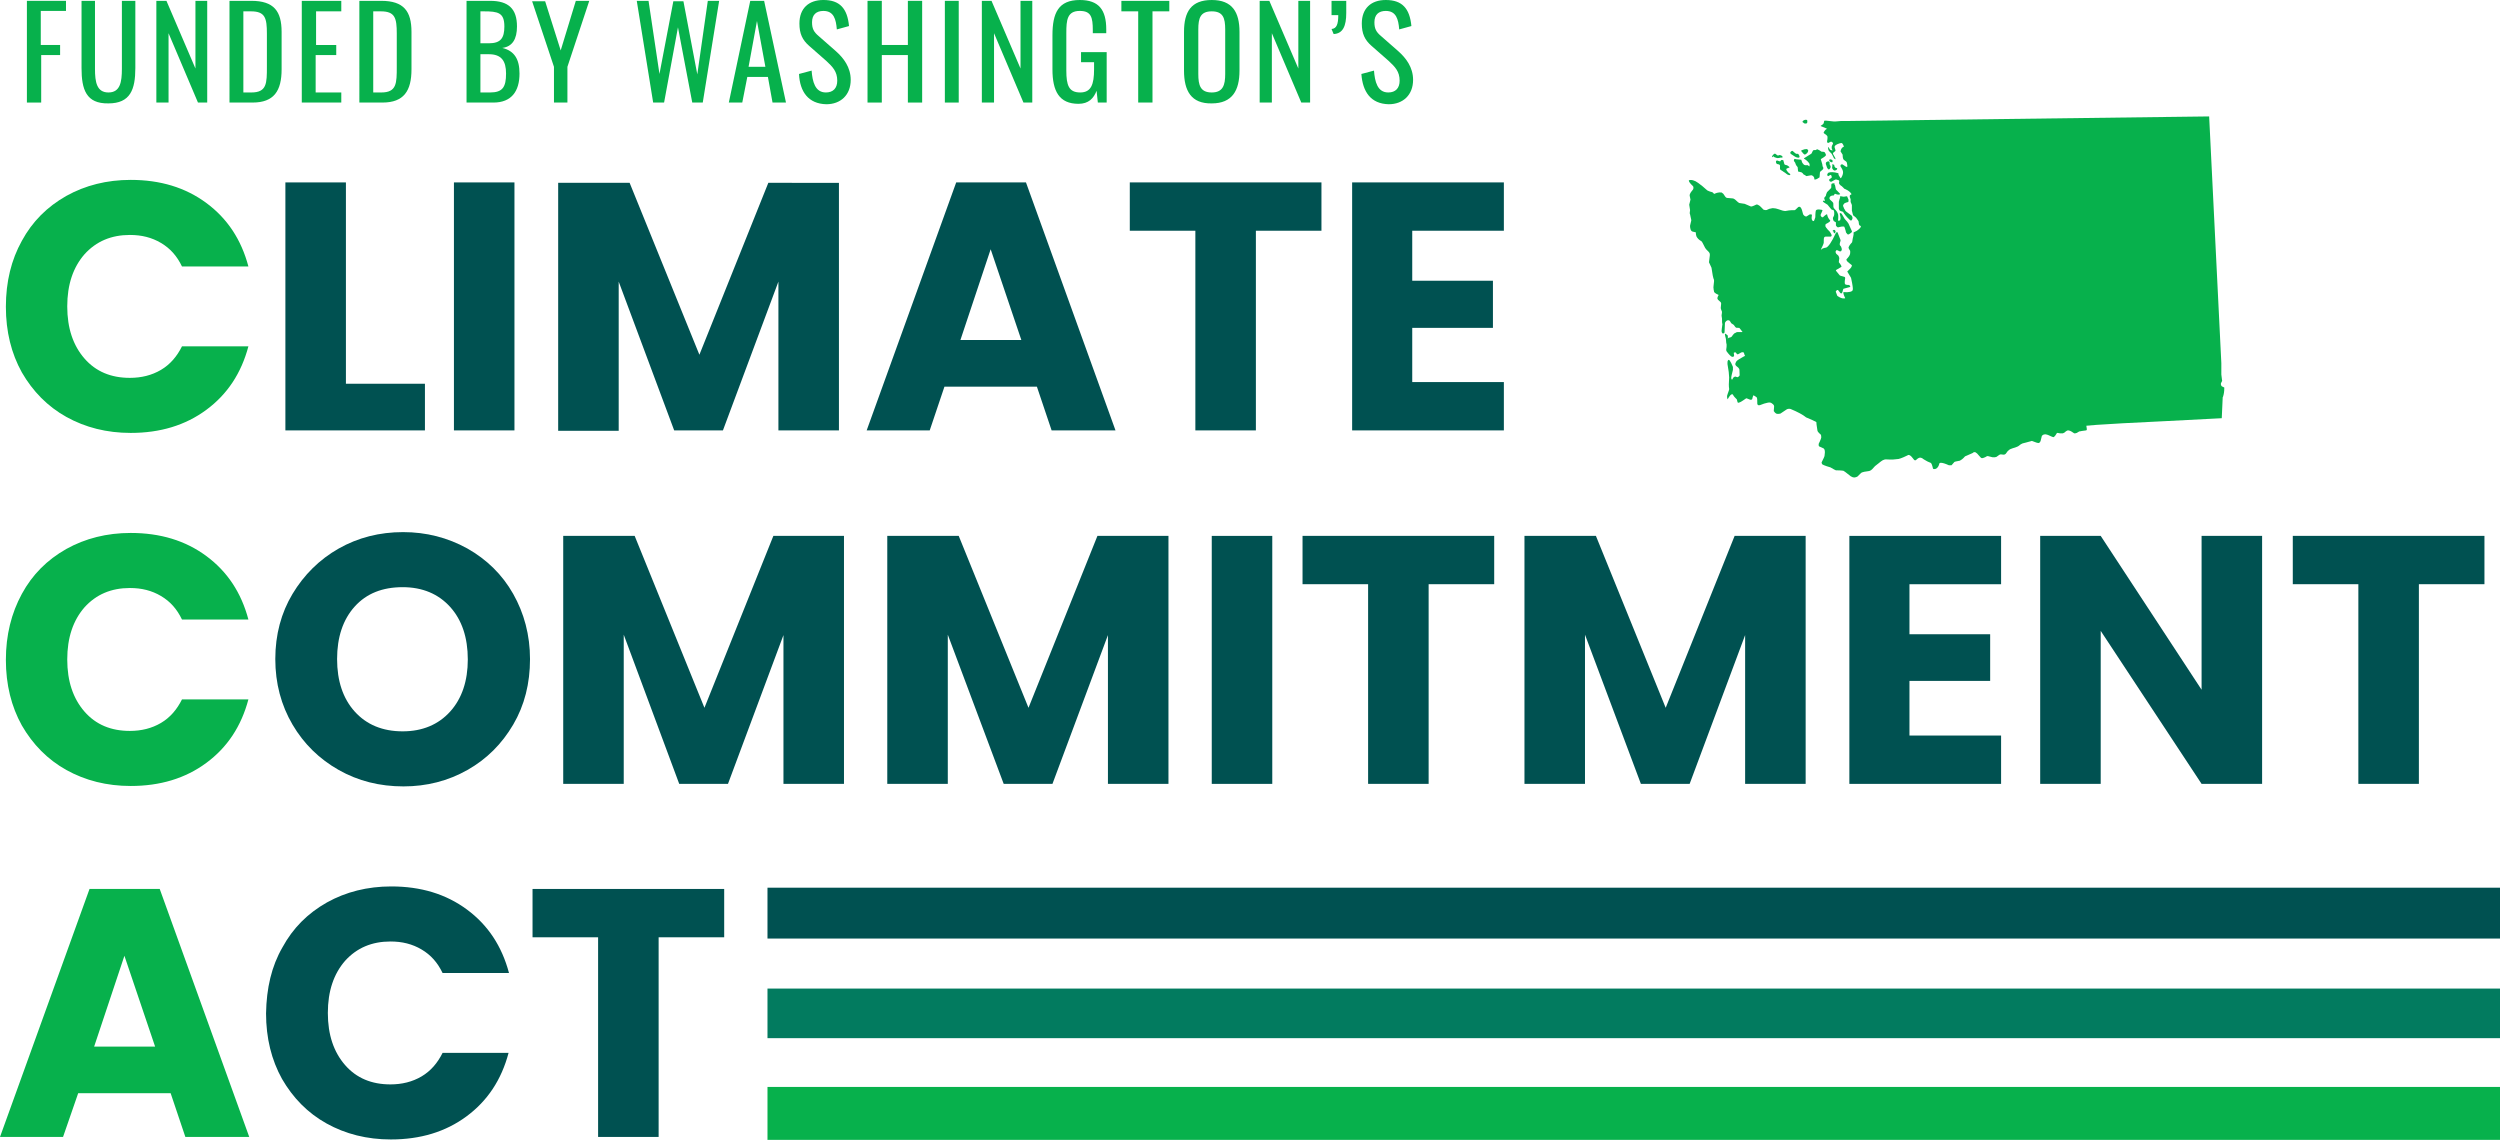 <?xml version="1.0" encoding="utf-8"?>
<!-- Generator: Adobe Illustrator 27.9.0, SVG Export Plug-In . SVG Version: 6.00 Build 0)  -->
<svg version="1.1" id="Layer_1" xmlns="http://www.w3.org/2000/svg" xmlns:xlink="http://www.w3.org/1999/xlink" x="0px" y="0px" viewBox="0 0 594.8 271.2" style="enable-background:new 0 0 594.8 271.2;" xml:space="preserve">
  <style type="text/css">
	.st0{fill:#07B14C;}
	.st1{fill:#005151;}
	.st2{fill:#027B5F;}
</style>
  <g>
    <g>
      <path class="st0" d="M6.4,0.2h9.3v2.4h-6v8.1h4.6v2.4H9.8v11.3H6.4V0.2z" />
      <path class="st0" d="M19.4,16.2v-16h3.2v16.2c0,3.1,0.4,5.6,3.2,5.6c2.8,0,3.2-2.5,3.2-5.6V0.2h3.2v16c0,5.1-1.2,8.4-6.4,8.4
			C20.5,24.7,19.4,21.3,19.4,16.2z" />
      <path class="st0" d="M37.3,0.2h2.3l6.9,16.1V0.2h2.8v24.2h-2.2l-7-16.5v16.5h-2.9V0.2z" />
      <path class="st0" d="M54.5,0.2h5.3c5.4,0,7.2,2.5,7.2,7.4v8.9c0,5.1-1.8,7.9-6.9,7.9h-5.5V0.2z M59.8,22c3.7,0,3.7-2.2,3.7-6.1V8
			c0-3.7-0.4-5.3-3.8-5.3h-1.8V22H59.8z" />
      <path class="st0" d="M71.8,0.2h9.4v2.5h-6v8H80v2.4h-4.9V22h6.1v2.4h-9.4V0.2z" />
      <path class="st0" d="M85.4,0.2h5.3c5.4,0,7.2,2.5,7.2,7.4v8.9c0,5.1-1.8,7.9-6.9,7.9h-5.5V0.2z M90.7,22c3.7,0,3.7-2.2,3.7-6.1V8
			c0-3.7-0.4-5.3-3.8-5.3h-1.8V22H90.7z" />
      <path class="st0" d="M111,0.2h5.6c4.4,0,6.4,1.9,6.4,6.1c0,3-1.1,4.8-3.5,5.1c2.9,0.7,4.1,2.7,4.1,6.1c0,4.2-1.9,6.9-6.2,6.9H111
			V0.2z M116.3,10.3c2.8,0,3.7-1.2,3.7-4c0-3.3-1.5-3.6-4.9-3.6h-0.8v7.6H116.3z M116.6,22c3,0,3.8-1.3,3.8-4.5c0-3-1.1-4.6-4.1-4.6
			h-2V22H116.6z" />
      <path class="st0" d="M131.8,15.9l-5.2-15.6h3.1l3.7,11.7L137,0.2h3.2L135,15.9v8.5h-3.2V15.9z" />
      <path class="st0" d="M151.5,0.2h2.8l2.6,17.4l3.3-17.3h2.4l3.3,17.4l2.5-17.5h2.7l-3.9,24.2h-2.5l-3.4-17.9L158,24.4h-2.6
			L151.5,0.2z" />
      <path class="st0" d="M178.5,0.2h3.3l5.2,24.2h-3.2l-1.1-6.1h-4.9l-1.2,6.1h-3.2L178.5,0.2z M182.1,15.9l-2-10.9l-2,10.9H182.1z" />
      <path class="st0" d="M190.1,17.6l3-0.8c0.2,2.6,0.8,5.2,3.4,5.2c1.7,0,2.7-1,2.7-2.8c0-2.2-1.1-3.3-2.6-4.7l-4.1-3.6
			c-1.6-1.4-2.3-2.9-2.3-5.3c0-3.6,2.2-5.6,5.7-5.6c3.9,0,5.7,2,6.1,6.2L199.1,7c-0.2-2.4-0.7-4.4-3.2-4.4c-1.7,0-2.7,0.9-2.7,2.7
			c0,1.5,0.4,2.3,1.6,3.3l4.1,3.6c1.8,1.6,3.5,3.8,3.5,6.8c0,3.6-2.4,5.8-5.8,5.8C192.3,24.7,190.3,21.8,190.1,17.6z" />
      <path class="st0" d="M206.4,0.2h3.4v10.5h6.2V0.2h3.4v24.2H216V13.1h-6.2v11.3h-3.4V0.2z" />
      <path class="st0" d="M224.8,0.2h3.3v24.2h-3.3V0.2z" />
      <path class="st0" d="M233.6,0.2h2.3l6.9,16.1V0.2h2.8v24.2h-2.1l-7-16.5v16.5h-2.9V0.2z" />
      <path class="st0" d="M250.4,16.5V8.4c0-5.3,1.4-8.4,6.5-8.4c4.5,0,6.3,2.3,6.3,7v0.9H260V7.2c0-3.1-0.4-4.6-3.1-4.6
			c-3,0-3.2,2.2-3.2,5.2v9c0,3.5,0.6,5.2,3.3,5.2c2.6,0,3.3-1.9,3.3-5.5v-1.7h-3.1v-2.4h6.1v12h-2.1l-0.3-2.8
			c-0.7,1.8-1.9,3.1-4.3,3.1C252,24.7,250.4,21.7,250.4,16.5z" />
      <path class="st0" d="M270.9,2.7h-4.1V0.2h11.4v2.5h-4v21.7h-3.4V2.7z" />
      <path class="st0" d="M281.7,16.8V7.6c0-4.8,1.7-7.6,6.6-7.6c4.9,0,6.6,2.9,6.6,7.6v9.2c0,4.7-1.7,7.8-6.6,7.8
			C283.4,24.7,281.7,21.6,281.7,16.8z M291.5,17.6V7c0-2.7-0.5-4.3-3.2-4.3c-2.7,0-3.2,1.6-3.2,4.3v10.6c0,2.7,0.5,4.4,3.2,4.4
			C291,22,291.5,20.2,291.5,17.6z" />
      <path class="st0" d="M299.7,0.2h2.3l6.9,16.1V0.2h2.8v24.2h-2.1l-7-16.5v16.5h-2.9V0.2z" />
      <path class="st0" d="M316.8,6.9c1.2-0.1,1.6-1.1,1.6-3.3h-1.6V0.2h3.5v2.9c0,3.1-0.8,4.9-3,5L316.8,6.9z" />
      <path class="st0" d="M323.9,17.6l3-0.8c0.2,2.6,0.8,5.2,3.4,5.2c1.7,0,2.7-1,2.7-2.8c0-2.2-1.1-3.3-2.6-4.7l-4.1-3.6
			C324.7,9.5,324,8,324,5.6c0-3.6,2.2-5.6,5.7-5.6c3.9,0,5.7,2,6.1,6.2L332.9,7c-0.2-2.4-0.7-4.4-3.2-4.4c-1.7,0-2.7,0.9-2.7,2.7
			c0,1.5,0.4,2.3,1.6,3.3l4.1,3.6c1.8,1.6,3.5,3.8,3.5,6.8c0,3.6-2.4,5.8-5.8,5.8C326.1,24.7,324.2,21.8,323.9,17.6z" />
    </g>
    <g>
      <path class="st0" d="M5.2,57.3c2.5-4.6,6-8.1,10.6-10.7c4.5-2.5,9.6-3.8,15.3-3.8c7,0,13,1.8,18,5.5c5,3.7,8.3,8.7,10,15.1H43.3
			c-1.2-2.5-2.8-4.3-5-5.6c-2.2-1.3-4.6-1.9-7.4-1.9c-4.4,0-8,1.5-10.8,4.6c-2.7,3.1-4.1,7.2-4.1,12.4c0,5.2,1.4,9.3,4.1,12.4
			c2.7,3.1,6.3,4.6,10.8,4.6c2.7,0,5.2-0.6,7.4-1.9c2.2-1.3,3.8-3.2,5-5.6h15.8c-1.7,6.4-5,11.4-10,15.1c-5,3.7-11,5.5-18,5.5
			c-5.7,0-10.8-1.3-15.3-3.8c-4.5-2.5-8-6.1-10.6-10.6c-2.5-4.5-3.8-9.7-3.8-15.6C1.4,67,2.7,61.8,5.2,57.3z" />
      <path class="st1" d="M82.3,91.3h18.8v11.1H67.9v-59h14.4V91.3z" />
      <path class="st1" d="M122.4,43.4v59H108v-59H122.4z" />
      <path class="st1" d="M199.6,43.4v59h-14.4V67l-13.2,35.4h-11.6L147.2,67v35.5h-14.4v-59h17l16.6,40.9l16.4-40.9H199.6z" />
      <path class="st1" d="M246.7,92h-22l-3.5,10.4h-15l21.3-59h16.6l21.3,59h-15.2L246.7,92z M243,80.9l-7.3-21.6l-7.2,21.6H243z" />
      <path class="st1" d="M314.4,43.4v11.5h-15.6v47.5h-14.4V54.9h-15.6V43.4H314.4z" />
      <path class="st1" d="M336,54.9v11.9h19.2V78H336v12.9h21.8v11.5h-36.1v-59h36.1v11.5H336z" />
      <path class="st0" d="M5.2,141.3c2.5-4.6,6-8.1,10.6-10.7c4.5-2.5,9.6-3.8,15.3-3.8c7,0,13,1.8,18,5.5c5,3.7,8.3,8.7,10,15.1H43.3
			c-1.2-2.5-2.8-4.3-5-5.6c-2.2-1.3-4.6-1.9-7.4-1.9c-4.4,0-8,1.5-10.8,4.6c-2.7,3.1-4.1,7.2-4.1,12.4c0,5.2,1.4,9.3,4.1,12.4
			c2.7,3.1,6.3,4.6,10.8,4.6c2.7,0,5.2-0.6,7.4-1.9c2.2-1.3,3.8-3.2,5-5.6h15.8c-1.7,6.4-5,11.4-10,15.1c-5,3.7-11,5.5-18,5.5
			c-5.7,0-10.8-1.3-15.3-3.8c-4.5-2.5-8-6.1-10.6-10.6c-2.5-4.5-3.8-9.7-3.8-15.6C1.4,151.1,2.7,145.9,5.2,141.3z" />
      <path class="st1" d="M80.6,183.2c-4.6-2.6-8.3-6.2-11-10.8c-2.7-4.6-4.1-9.8-4.1-15.6c0-5.8,1.4-11,4.1-15.5s6.4-8.2,11-10.8
			c4.6-2.6,9.7-3.9,15.3-3.9c5.5,0,10.6,1.3,15.3,3.9c4.6,2.6,8.3,6.2,10.9,10.8s4,9.8,4,15.5c0,5.8-1.3,11-4,15.6
			c-2.7,4.6-6.3,8.2-10.9,10.8c-4.6,2.6-9.7,3.9-15.2,3.9C90.3,187.1,85.2,185.8,80.6,183.2z M107.1,169.3c2.8-3.1,4.2-7.3,4.2-12.4
			c0-5.2-1.4-9.4-4.2-12.5c-2.8-3.1-6.6-4.7-11.3-4.7c-4.8,0-8.6,1.5-11.4,4.6c-2.8,3.1-4.2,7.3-4.2,12.5c0,5.2,1.4,9.4,4.2,12.5
			c2.8,3.1,6.6,4.7,11.4,4.7C100.5,174,104.3,172.4,107.1,169.3z" />
      <path class="st1" d="M200.8,127.5v59h-14.4v-35.4l-13.2,35.4h-11.6L148.4,151v35.5H134v-59h17l16.6,40.9l16.4-40.9H200.8z" />
      <path class="st1" d="M278,127.5v59h-14.4v-35.4l-13.2,35.4h-11.6L225.5,151v35.5h-14.4v-59h17l16.6,40.9l16.4-40.9H278z" />
      <path class="st1" d="M302.7,127.5v59h-14.4v-59H302.7z" />
      <path class="st1" d="M355.5,127.5V139h-15.6v47.5h-14.4V139h-15.6v-11.5H355.5z" />
      <path class="st1" d="M429.6,127.5v59h-14.4v-35.4L402,186.5h-11.6L377.1,151v35.5h-14.4v-59h17l16.6,40.9l16.4-40.9H429.6z" />
      <path class="st1" d="M454.3,139v11.9h19.2V162h-19.2V175h21.8v11.5h-36.1v-59h36.1V139H454.3z" />
      <path class="st1" d="M538.2,186.5h-14.4l-24-36.4v36.4h-14.4v-59h14.4l24,36.6v-36.6h14.4V186.5z" />
      <path class="st1" d="M591.1,127.5V139h-15.6v47.5h-14.4V139h-15.6v-11.5H591.1z" />
      <path class="st0" d="M40.6,260.1h-22L15,270.5H0l21.3-59H38l21.3,59H44.1L40.6,260.1z M36.9,249l-7.3-21.6L22.4,249H36.9z" />
      <path class="st1" d="M67.2,225.4c2.5-4.6,6-8.1,10.6-10.7c4.5-2.5,9.6-3.8,15.3-3.8c7,0,13,1.8,18,5.5c5,3.7,8.3,8.7,10,15.1
			h-15.8c-1.2-2.5-2.8-4.3-5-5.6c-2.2-1.3-4.6-1.9-7.4-1.9c-4.4,0-8,1.5-10.8,4.6c-2.7,3.1-4.1,7.2-4.1,12.4c0,5.2,1.4,9.3,4.1,12.4
			c2.7,3.1,6.3,4.6,10.8,4.6c2.7,0,5.2-0.6,7.4-1.9c2.2-1.3,3.8-3.2,5-5.6H121c-1.7,6.4-5,11.4-10,15.1c-5,3.7-11,5.5-18,5.5
			c-5.7,0-10.8-1.3-15.3-3.8c-4.5-2.5-8-6.1-10.6-10.6c-2.5-4.5-3.8-9.7-3.8-15.6C63.4,235.1,64.6,229.9,67.2,225.4z" />
      <path class="st1" d="M172.3,211.5v11.5h-15.6v47.5h-14.4v-47.5h-15.6v-11.5H172.3z" />
    </g>
    <rect x="182.6" y="211.2" class="st1" width="412.2" height="12.1" />
    <rect x="182.6" y="235.2" class="st2" width="412.2" height="11.8" />
    <rect x="182.6" y="258.6" class="st0" width="412.2" height="12.6" />
    <g>
      <g>
        <path class="st0" d="M429,29.1c0,0.1,0.1,0.1,0.2,0.2c0.1,0,0.1,0.1,0.2,0.1c0.2,0,0.4,0,0.5-0.1c0.1-0.1,0.1-0.3,0.1-0.5
				c0-0.2-0.1-0.3-0.3-0.3c-0.2,0-0.3,0-0.5,0.1c-0.1,0-0.2,0.1-0.2,0.2l-0.2,0.2c0,0-0.1,0-0.1,0L429,29.1z M429,29.1" />
        <path class="st0" d="M421.9,37.2c0.2,0.2,0.5,0.3,0.9,0.4c0.1,0,0.2,0,0.3,0c0.1,0,0.2,0,0.5-0.1c0.2,0,0.3,0,0.4,0
				c0.1,0,0.1-0.1,0.1-0.2c0-0.1-0.1-0.2-0.3-0.3c-0.1,0-0.2-0.1-0.3-0.1c0,0-0.1,0-0.1,0c-0.1,0-0.2,0-0.3,0.1c0,0-0.1,0-0.1,0
				c0,0-0.1,0-0.2-0.1l-0.4-0.3c-0.1,0-0.1-0.1-0.2,0c-0.1,0-0.1,0-0.2,0.1c-0.2,0.2-0.3,0.3-0.4,0.5c0,0,0,0.1,0,0.1
				c0,0,0.1,0.1,0.2,0.1C421.8,37.1,421.8,37.1,421.9,37.2L421.9,37.2z M421.9,37.2" />
        <path class="st0" d="M429.4,36.8c0.4-0.2,0.6-0.4,0.7-0.6c0.1-0.2,0.1-0.3,0.1-0.4c0-0.1,0-0.1-0.1-0.2c-0.2-0.1-0.3-0.2-0.5-0.1
				c-0.1,0-0.1,0-0.2,0l-0.3,0.1c0,0-0.1,0-0.3,0.1c0,0-0.1,0-0.2,0.1c-0.1,0-0.1,0.1,0,0.2c0,0,0,0.1,0.1,0.1l0.3,0.4L429.4,36.8z
				 M429.4,36.8" />
        <path class="st0" d="M427.7,37.5c0.5,0.1,0.6-0.2,0.2-0.8c-0.1-0.1-0.1-0.1-0.2-0.1c0,0-0.1,0-0.1,0c-0.1,0-0.2,0-0.2,0
				c0,0-0.1,0-0.2-0.1c-0.1-0.1-0.3-0.2-0.6-0.5c-0.1-0.1-0.1-0.1-0.2-0.1c-0.1,0-0.3,0.1-0.4,0.3c-0.1,0.1-0.1,0.2,0,0.3
				c0,0.1,0.1,0.2,0.2,0.2l0.6,0.4l0.5,0.3L427.7,37.5z M427.7,37.5" />
        <path class="st0" d="M431.7,35.7L431.7,35.7c-0.1,0-0.3,0-0.4,0.2c-0.2,0.4-0.3,0.7-0.4,0.7l-1.6,1c0,0-0.1,0.1-0.1,0.1
				c0,0.1,0,0.1,0.1,0.1c0.5,0.3,0.9,0.7,1.1,1c0.1,0.1,0.2,0.3,0.1,0.8c-0.1-0.1-0.3-0.2-0.4-0.3c-0.1,0-0.3,0-0.6,0
				c-0.1,0-0.2-0.1-0.3-0.1c-0.2-0.3-0.4-0.4-0.4-0.5c-0.2-0.4-0.2-0.6-0.2-0.6c0,0,0-0.1-0.1-0.1l-1.1-0.1l-0.4-0.1
				c-0.1,0-0.2,0.2-0.2,0.4c0,0,0,0.1,0,0.1l0.3,0.4c0.1,0.3,0.2,0.6,0.3,0.7c0.2,0.2,0.3,0.4,0.3,0.4l0.1,1c0,0,0.3,0.1,0.8,0.2
				c0.2,0.1,0.4,0.3,0.5,0.5c0,0,0.2,0.1,0.4,0.2c0.1,0.1,0.2,0.2,0.3,0.2c0.1,0,0.5-0.1,1.1-0.2c0.1,0,0.1,0,0.3,0.1
				c0.1,0,0.3,0.2,0.4,0.4l0.1,0.5c0,0,0.1,0.1,0.2,0c0.2,0,0.6-0.2,1-0.5l0.1-1.2c0-0.1,0.2-0.3,0.6-0.6c0.2-0.2,0.2-0.3,0.2-0.4
				l0-0.1c-0.1-0.2-0.2-0.3-0.2-0.5c0-0.3-0.2-0.8-0.4-1.5c0,0,0,0,0.1-0.1c0.5-0.3,0.8-0.5,0.9-0.6c0.2-0.2,0.3-0.3,0.2-0.4
				c0-0.2-0.2-0.4-0.3-0.6c-0.2-0.1-0.4-0.1-0.7-0.1c-0.4-0.3-0.8-0.5-1.1-0.6C432,35.8,431.9,35.7,431.7,35.7L431.7,35.7z
				 M431.7,35.7" />
        <path class="st0" d="M435.2,38.2c0.1,0.1,0.1,0.2,0.2,0.2c0,0,0,0.1,0.1,0.1c0.1,0,0.1,0.1,0.2,0.1c0.1,0,0.1,0,0.2,0
				c0.1,0,0.1-0.1,0.1-0.2c0-0.1,0-0.1,0-0.2c0-0.1-0.1-0.1-0.2-0.2c-0.1,0-0.2-0.1-0.3-0.1c0,0-0.1,0-0.1,0l-0.1,0L435.2,38.2z
				 M435.2,38.2" />
        <path class="st0" d="M434.7,39.9c0,0,0.1,0.1,0.2,0.3c0.1,0.1,0.1,0.1,0.2,0.1c0.2,0,0.3-0.2,0.4-0.4c0-0.1,0.1-0.3,0-0.4
				c0-0.1,0-0.1-0.1-0.2c0,0,0-0.1-0.1-0.2c0,0,0,0,0-0.1c0,0,0,0,0-0.1c0-0.3,0-0.4-0.1-0.4c0-0.1-0.1-0.1-0.3-0.1
				c-0.1,0-0.3,0.1-0.4,0.2c-0.1,0.1-0.1,0.2-0.1,0.3c0,0.1,0,0.2,0.1,0.4L434.7,39.9z M434.7,39.9" />
        <path class="st0" d="M436,39.4c-0.1,0.2-0.1,0.4-0.1,0.6c0.1,0.2,0.2,0.4,0.4,0.5c0.1,0.1,0.3,0.1,0.5,0c0.2-0.1,0.3-0.2,0.3-0.4
				c0-0.1,0-0.1-0.1-0.1c0,0-0.1,0-0.3-0.1c-0.1,0-0.1-0.1-0.1-0.1c0,0,0-0.1-0.1-0.1l-0.1-0.4c0-0.1,0-0.1-0.1-0.1
				c-0.3-0.2-0.4-0.1-0.4,0.1L436,39.4z M436,39.4" />
        <path class="st0" d="M437.8,47c-0.1,0.2-0.2,0.6-0.3,1c0,0.1,0,0.4,0,0.8c0,0.1,0,0.3,0,0.8c0,0,0,0.2,0.1,0.3
				c0,0.1,0.1,0.2,0.3,0.3l0.6,0.2c0.2,0.4,0.7,1.1,1.7,2c0.2,0.1,0.3,0.1,0.4-0.1c0.2-0.3,0.2-0.6,0-0.9c-0.1-0.1-0.1-0.2-0.2-0.2
				c-1-0.7-1.5-1.1-1.4-1.2c-0.1-0.1-0.3-0.4-0.5-1c0-0.2,0.1-0.4,0.3-0.6c0,0,0.3-0.2,0.8-0.3c0.1-0.1,0.2-0.1,0.2-0.2
				c0-0.1,0-0.2,0-0.4l-0.3-0.7c0-0.1-0.1-0.1-0.2-0.1c-0.4,0.1-0.7,0.1-0.7,0.1l-0.6-0.1c0,0-0.1,0-0.2,0L437.8,47z M437.8,47" />
        <path class="st0" d="M436.2,43.6L436.2,43.6c-0.2,0-0.3,0.1-0.4,0.1c0,0.1,0,0.1-0.1,0.2c0,0.2,0,0.4,0,0.6c0,0.1,0,0.2-0.1,0.3
				c-0.2,0.2-0.5,0.5-0.9,0.9c0,0.1-0.2,0.3-0.3,0.9l-0.4,0.5c0,0.1,0.1,0.3,0.2,0.7c-0.4-0.1-0.5-0.1-0.5,0.1
				c0,0.1,0.4,0.4,1.1,0.8l0.9,1.1c0.1,0.1,0.3,0.1,0.5,0.2c0.1,0,0.1,0.1,0.1,0.1c0.1,0.2,0.1,0.4,0.1,0.8c0,0.3-0.1,0.6-0.3,0.9
				c0,0.1,0,0.2,0,0.3c0.1,0.3,0.1,0.4,0.2,0.5l0.5,0.3l0,0.7c0,0.1,0.1,0.2,0.2,0.3c0.1,0.1,0.2,0.2,0.3,0.2c0,0,0.3-0.1,0.9-0.2
				c0.3,0,0.5,0,0.5,0c0.1,0,0.1,0.1,0.2,0.3c0.2,0.6,0.3,1,0.3,1.1c0.2,0.3,0.4,0.5,0.5,0.5c0.1,0,0.3-0.1,0.7-0.4
				c0.2-0.2,0.3-0.3,0.2-0.3c0,0,0-0.1,0-0.1l-0.8-1.8c-0.2-0.3-0.4-0.6-0.9-1.1l-0.7-1.2c-0.1-0.1-0.2-0.2-0.3-0.2
				c-0.1,0-0.1,0-0.2,0.1l0.2,0.9c0,0.3,0,0.5-0.1,0.7c-0.1,0.1-0.2,0.1-0.5,0.1c0.1-0.9,0.1-1.5-0.1-1.8c-0.1-0.3-0.4-0.7-0.9-1.2
				c0-0.1-0.1-0.2-0.1-0.3c0-0.6,0-1-0.1-1c-0.1-0.2-0.4-0.4-0.7-0.7c0-0.1-0.1-0.1-0.1-0.2c-0.1-0.2,0-0.4,0.2-0.6
				c0.1-0.1,0.4-0.2,0.8-0.2c0.1-0.2,0.2-0.4,0.3-0.4c0.5,0.2,0.9,0.3,1.2,0.1c0,0,0-0.1-0.1-0.2l-0.8-0.8c-0.1-0.1-0.2-0.4-0.3-1.1
				c0-0.1-0.1-0.2-0.2-0.3C436.7,43.7,436.4,43.6,436.2,43.6L436.2,43.6z M436.2,43.6" />
        <path class="st0" d="M425.8,39.8c-0.1-0.1-0.3-0.3-0.5-0.4c-0.1-0.1-0.3-0.1-0.6-0.2c0,0-0.1,0-0.1-0.1c-0.1-0.1-0.1-0.1-0.1-0.2
				c0-0.1-0.1-0.3-0.2-0.7c0-0.1,0-0.1-0.1-0.1c-0.1,0-0.3-0.1-0.4,0c0,0-0.1,0-0.1,0.1c-0.1,0.2-0.2,0.2-0.2,0.2
				c-0.1,0-0.3-0.1-0.6-0.2c-0.1,0-0.2,0-0.2,0c-0.2,0.1-0.2,0.3-0.1,0.6c0.1,0.1,0.1,0.2,0.2,0.2c0,0,0.2,0.1,0.4,0.1
				c0.1,0,0.1,0.1,0.2,0.1c0,0,0.1,0.1,0.1,0.2c0,0.2,0,0.4,0,0.7c0,0,0,0.1,0,0.1c0,0.1,0.2,0.3,0.6,0.5c0.1,0.1,0.3,0.2,0.6,0.4
				c0.4,0.3,0.6,0.5,0.8,0.5c0.1,0.1,0.3,0.1,0.4,0c0.1-0.1,0.1-0.1,0-0.2c0,0-0.1-0.1-0.1-0.1c-0.3-0.2-0.5-0.4-0.6-0.6
				c-0.1-0.1-0.1-0.2-0.2-0.3c0-0.1,0-0.2,0.1-0.3c0,0,0.1-0.1,0.3-0.1L425.8,39.8z M425.8,39.8" />
        <path class="st0" d="M415.5,84.5c-0.4,0.2-1,0.5-1.8,1c-0.3,0.2-0.6,0.4-0.7,0.7c-0.1,0.2-0.2,0.4-0.1,0.6c0,0.1,0.3,0.4,0.7,0.7
				c0.1,0.1,0.1,0.2,0.2,0.3c0-0.1,0.1,0.4,0.1,1.5c-0.1,0.2-0.2,0.3-0.4,0.4c-0.1,0.1-0.3,0-0.6-0.1c-0.1,0-0.2,0-0.3,0.1
				c-0.1,0.1-0.1,0.1-0.2,0.1c-0.2,0.4-0.3,0.6-0.3,0.5c-0.2,0-0.2-0.2-0.2-0.5c0-0.1,0.1-0.7,0.4-1.8c0-0.2,0-0.5,0-0.7
				c-0.6-1.5-1-2-1.2-1.5c-0.1,0.1-0.1,0.4-0.1,0.8l0.3,1.9l0.1,1.3c-0.1,1.3-0.1,2.2,0,2.7c0,0.1,0,0.3-0.1,0.5
				c-0.2,0.5-0.3,0.9-0.4,1.2c0,0.2,0,0.5,0.1,0.7c0,0.1,0.1,0.1,0.1,0c0.4-0.7,0.7-1.1,1-1.1c0.1,0,0.1,0,0.2,0.1
				c0.2,0.4,0.5,0.7,0.8,1c0.1,0,0.2,0.3,0.3,0.8c0,0,0,0,0.1,0.1c0.2,0.1,0.8-0.2,1.9-1c0-0.1,0.3,0,1,0.3c0.1,0,0.3,0,0.3,0
				c0.1-0.1,0.2-0.1,0.2-0.2c0.1-0.6,0.3-0.9,0.4-1.1l0.8-1c0.1-0.2,0.2-0.4,0.2-0.9L415.5,84.5z M415.5,84.5" />
        <path class="st0" d="M415.2,78.3c0,0.2-0.1,0.4-0.4,0.6c-0.1,0-0.2,0.1-0.3,0.1c-0.5,0-0.8,0-1.1,0c-0.2,0-0.4,0.1-0.5,0.2
				c-0.2,0-0.5,0.3-0.9,0.9c-0.1,0.1-0.3,0.2-0.8,0.3c0,0-0.1,0.1-0.1,0.4c0-0.8,0-1.1-0.1-1c0-0.1-0.1-0.1-0.2-0.2l-0.3-0.2
				c0,0,0,0-0.1,0c0,0,0,0.1,0,0.2c0,0.2,0.1,0.5,0.2,0.9c0,0.1,0.1,0.4,0.1,1l0.1,0.5c0,0.3,0,0.7-0.1,1.2c0,0.1,0,0.2,0.1,0.4
				c0.6,0.8,1,1.2,1.3,1.3c0.2,0,0.3,0,0.4-0.1c0.1-0.1,0.1-0.3,0-0.8c0-0.1,0-0.1,0.1-0.1c0.1-0.1,0.3-0.1,0.4,0
				c0.2,0.3,0.3,0.4,0.4,0.4c0.2,0,0.4-0.2,0.8-0.4c0.2-0.1,0.3-0.1,0.3-0.1c0.3,0,0.4,0.1,0.4,0.1c0.1,0.4,0.2,0.7,0.4,1
				c0.2,0.2,0.4,0.2,0.5,0.2c0.4-0.3,0.6-0.8,0.7-1.6c0.1-0.7,0-1.4-0.2-2.2L415.2,78.3z M415.2,78.3" />
        <path class="st0" d="M409.1,69.9c-0.3,0.4-0.5,0.8-0.5,1.1c0,0.2,0.3,0.5,0.8,0.9c0,0.1,0.1,0.2,0.1,0.3l-0.1,1.1
				c0,0.1,0.1,0.4,0.3,0.9c0,0.4-0.1,0.6-0.1,0.8c0,0,0,0.3,0.1,0.8c0,0.7,0,1.1,0.1,1.3c-0.1,0.8-0.2,1.4-0.2,1.6
				c0,0.3,0.1,0.5,0.2,0.6c0.2,0.1,0.4,0,0.5-0.2l0.1-2.3c0.2-0.4,0.5-0.6,0.7-0.6c0.2,0,0.3,0,0.4,0.1c0,0,0.2,0.2,0.4,0.6l0.6,0.4
				c0.3,0.4,0.4,0.6,0.5,0.6c0,0.1,0.3,0.1,0.7,0.1c0.1,0,0.1,0,0.2,0.1c0.7,0.9,1,1.3,1,1.2c0.3,0.1,0.5,0.1,0.7-0.2
				c0.5-1-0.4-3.3-2.6-6.9L409.1,69.9z M409.1,69.9" />
        <path class="st0" d="M403.8,53.7c-0.4,1.1-0.4,1.9-0.2,2.5c0.2,0.4,0.5,0.8,1.2,1.2c0.1,0,0.4,0.6,0.9,1.6c0.1,0.2,0.4,0.5,0.9,1
				c0.1,0.1,0.1,0.2,0.2,0.4c0,0.1,0,0.2,0,0.4l-0.2,1.6l0.6,1.3c0.2,1.5,0.4,2.5,0.6,2.9c0,0.1,0,0.2,0,0.4c-0.1,1-0.2,1.5-0.1,1.7
				c0,0.1,0,0.3,0.1,0.6c-0.1,0.3,0.7,0.8,2.4,1.4c0.2,0.1,0.3-0.3,0.2-1.2c0-0.3,0-0.6-0.1-0.9l-0.6-3.9c-0.1-1.1-0.1-1.8-0.1-2.1
				l0-3.2c0-0.7-0.1-1.4-0.2-2.1c-0.1-1.2-0.6-2.7-1.5-4.5L403.8,53.7z M403.8,53.7" />
        <path class="st0" d="M408.2,47.1c0-0.5-0.2-0.8-0.6-1.2c-0.1-0.1-0.2-0.2-0.3-0.2c-0.5-0.1-0.9-0.3-1.1-0.4
				c-0.9-0.8-1.6-1.4-2.2-1.8c-0.8-0.6-1.6-0.8-2.2-0.6c0,0.4,0.4,0.8,1,1.4c0.1,0.1,0.1,0.2,0.1,0.4c0,0.1,0,0.2-0.1,0.4
				c-0.5,0.6-0.8,1-0.8,1.4l0.2,1l-0.3,1.2l0.2,1.3c-0.1,0.5-0.1,0.9,0,1l0.3,1.4c-0.2,0.8-0.3,1.2-0.3,1.3c0,0.2,0,0.5,0.1,0.8
				c0.1,0.3,0.2,0.5,0.5,0.6c0.6,0.1,1.3,0.3,2,0.6c0.6,0.2,1.1,0.2,1.7,0L408.2,47.1z M408.2,47.1" />
        <path class="st0" d="M422.5,50.9c-0.2-0.4-0.4-0.6-0.8-0.8c-0.2-0.1-0.7-0.1-1.6-0.1c-0.2,0-0.3-0.1-0.5-0.1l-0.9-0.9
				c-0.2-0.1-0.3-0.2-0.5-0.3c-0.1,0-0.3-0.1-0.4,0c-0.8,0.4-1.2,0.5-1.3,0.4l-1.4-0.6l-1.3-0.2c-0.1-0.1-0.2-0.1-0.3-0.2
				c-0.5-0.5-0.9-0.8-1-0.8c-0.1-0.1-0.3-0.1-0.4-0.1c-0.3,0-0.7-0.1-1.1-0.1c-0.1,0-0.2,0-0.3-0.1c-0.1,0-0.3-0.3-0.7-0.9
				c-0.1-0.1-0.3-0.2-0.4-0.3c-0.7-0.1-1.5,0.1-2.4,0.7c0,0.1,0,0.2,0.2,0.3c0.8,0.7,1.3,1.2,1.4,1.5c0.1,0.1,0.1,0.3,0.2,0.4
				c0.1,0.9,0.1,1.3,0.2,1.2c0.3,0.3,0.8,0.7,1.5,1.1c1.6,0.9,3.4,1.6,5.5,2.2c1.6,0.4,3.4,0.8,5.3,1L422.5,50.9z M422.5,50.9" />
        <path class="st0" d="M433.2,59.4c0.3-0.6,0.6-1.2,0.7-1.6c0-0.8,0-1.3,0.2-1.4c0.1-0.1,0.1-0.1,0.3-0.1c0.6,0,1,0,1.1,0
				c0.2,0,0.2-0.1,0.3-0.3c0-0.1-0.1-0.3-0.4-0.8c-0.9-0.9-1.2-1.4-1.1-1.5c0-0.1,0-0.3,0.1-0.4c0.8-0.4,1.2-0.7,1-0.9
				c-0.3-0.3-0.6-0.8-0.7-1.4c0-0.1-0.4,0.1-1,0.7c-0.1,0-0.3,0-0.4-0.2c-0.1-0.1-0.2-0.3-0.1-0.5l0.4-0.9c0-0.1-0.1-0.2-0.3-0.2
				c-0.6-0.1-1-0.1-1.2,0.1c-0.1,0-0.2,0.6-0.2,1.7c-0.2,0.6-0.3,0.9-0.4,0.9c-0.4,0-0.6-0.5-0.4-1.5c-0.1-0.1-0.3-0.1-0.5-0.1
				l-0.8,0.5c-0.1,0-0.3,0-0.4-0.1c-0.2-0.1-0.3-0.3-0.4-0.4c-0.2-0.9-0.4-1.4-0.5-1.5c-0.1-0.2-0.2-0.3-0.4-0.3
				c-0.1,0-0.2,0-0.3,0.1c-0.5,0.5-0.8,0.8-0.9,0.7c-1,0-1.7,0.1-2.1,0.2c-0.1,0-0.4,0-0.7-0.1c-0.8-0.3-1.3-0.4-1.6-0.5
				c-0.5-0.1-0.9-0.1-1.1,0c-0.4,0-1.1,0.3-2,1c-0.1,0.1-0.1,0.2,0.1,0.4c1.4,1.3,2.4,2.2,2.8,2.6l3.4,4.1L433.2,59.4z M433.2,59.4" />
        <path class="st0" d="M436.4,70c0.1-0.4,0.3-0.7,0.7-1c0,0,0.1,0,0.2,0c0.5,0.7,0.7,0.9,0.8,0.8c0.1,0,0.2-0.1,0.2-0.2
				c0,0,0.1-0.2,0.2-0.7c0-0.1,0.1-0.1,0.1-0.2l1.5-0.4c0.1,0,0.1-0.1,0.1-0.1c0-0.2-0.1-0.3-0.3-0.4c-0.6,0-0.9-0.1-0.9-0.2
				c-0.1-0.1-0.1-0.2-0.1-0.4c0-0.1,0-0.5,0.1-1c0-0.1,0-0.2-0.1-0.3c-0.7-0.2-1.1-0.3-1.2-0.4l-0.9-1.1c0-0.1,0-0.1,0.1-0.2
				l1.2-0.7c0.1-0.1-0.1-0.5-0.6-1.1c0-0.1,0-0.4,0.1-0.9c0-0.1,0-0.2-0.1-0.4c0-0.2-0.2-0.4-0.6-0.7c-0.1-0.2-0.2-0.4-0.2-0.5
				c0.1-0.2,0.2-0.4,0.3-0.4c0.1,0,0.3,0.1,0.7,0.3c0.1,0,0.1,0,0.2,0c0.2,0,0.2-0.2,0.3-0.4c0-0.1,0-0.3-0.1-0.5
				c0-0.1-0.1-0.3-0.3-0.5c0,0-0.1-0.1-0.1-0.3c0-0.2,0.1-0.5,0.2-0.8c0-0.1,0-0.1,0-0.2l-0.7-1.8c-0.1-0.1-0.2-0.1-0.4,0.1
				c-1,2.2-1.8,3.3-2.3,3.5c-0.7,0.1-1.1,0.3-1.2,0.5c0,0-0.1-0.1-0.2-0.4c-0.2-0.5-0.3-0.8-0.3-1c0-0.1-0.1-0.1-0.1-0.2
				c-0.2-0.2-0.5-0.1-0.7,0.3c-0.4,0.8-0.5,2.1-0.4,4.1c0,0.9,0.3,1.9,0.8,3L436.4,70z M436.4,70" />
        <path class="st0" d="M436.2,55c0,0.3,0.1,0.4,0.3,0.5c0,0,0.1,0,0.1-0.1c0-0.1,0.1-0.1,0.1-0.2c0-0.1,0-0.2,0-0.2
				c0-0.1-0.1-0.1-0.1-0.2c-0.1,0-0.1-0.1-0.1-0.1c-0.1,0-0.1,0-0.2,0c-0.1,0.1-0.2,0.1-0.2,0.1c0,0.1-0.1,0.1-0.1,0.2L436.2,55z
				 M436.2,55" />
        <path class="st0" d="M442.5,53.4c0.3,0.2,0.3,0.5,0.1,0.8c-0.2,0.2-0.6,0.7-1.6,1.1c0.1,0.6-0.2,1.2-0.3,2.1
				c0,0.2-0.1,0.3-0.1,0.3c-0.5,0.5-0.7,0.9-0.8,1.2c0,0.1,0.1,0.4,0.4,0.8c0,0.1,0,0.3,0,0.5c0,0.4-0.3,0.9-0.9,1.5
				c0,0.2,0.1,0.4,0.3,0.6l1,0.8c0,0.2-0.1,0.5-0.4,0.8l-0.7,0.7l0.9,1.5c0.4,1.8,0.5,2.7,0.4,2.9c-0.1,0.4-0.9,0.6-2.2,0.5
				c-0.1,0.1,0,0.6,0.4,1.4c0,0.1-0.1,0.1-0.4,0.1c-0.3,0-0.7-0.1-1.3-0.5c-0.1-0.1-0.2-0.1-0.2-0.2c-0.3-0.9-0.5-1.3-0.5-1.3
				c-0.5-0.5-0.8-0.6-0.8-0.2c0.1,1.1,0.7,2,1.8,2.8c0.8,0.5,1.8,0.5,3,0.2c0.6-0.2,1.5-0.5,2.4-1.2c0.5-0.4,0.8-1.2,1.1-2
				c0.3-0.9,0.6-4.1,0.9-9.7c0-0.4,0.4-1.9,1.3-4.5c0.1-0.3,0.2-1,0.2-2.2L442.5,53.4z M442.5,53.4" />
        <path class="st0" d="M440.8,46.1c-0.1,0-0.3,0.1-0.6,0.3c-0.1,0.1-0.1,0.1-0.1,0.3c0,0.1,0,0.1,0,0.2c0.1,0.1,0.1,0.3,0.2,0.5
				l0,0.6c0,0.1,0.1,0.3,0.2,0.5l0.1,0.3l0,1.3l0.2,0.8c0.1,0.3,0.1,0.4,0.2,0.4l0.6,0.5l0.5,0.7c0,0.1,0.1,0.1,0.1,0.2
				c0,0.3,0.1,0.5,0.1,0.7c0,0.1,0.1,0.1,0.1,0.2c0.1,0.1,0.2,0.1,0.2,0.1l0.9,0.3c0.1-0.1,0-0.4-0.1-0.8c0-0.2-0.2-0.7-0.5-1.5
				c-0.1-0.3-0.1-0.5-0.1-0.5c0-0.1,0-0.2,0.1-0.3c0.2-0.3,0.3-0.5,0.3-0.6c0.1-0.2,0.1-0.3,0.1-0.5c0.1-0.4,0-1-0.1-1.5
				c-0.1-0.6-0.3-1.2-0.5-1.7l-0.8-1.5L440.8,46.1z M440.8,46.1" />
        <path class="st0" d="M439.9,39.1c-0.2,0.4-0.3,0.6-0.5,0.6c-0.1,0-0.2,0-0.3-0.1c-0.5-0.3-0.7-0.5-0.8-0.5c-0.1,0-0.3,0-0.4,0.2
				c0,0.1,0,0.2,0,0.3c0.4,0.6,0.6,1,0.6,1.4c0,0.5-0.2,0.9-0.5,1.4c-0.1,0-0.2-0.1-0.4-0.5c-0.1-0.1-0.2-0.3-0.2-0.6
				c0,0,0-0.1-0.1-0.1c-1-0.3-1.8-0.3-2.3-0.1c-0.3,0.3-0.3,0.5-0.2,0.7c0.1,0.1,0.1,0.1,0.2,0.1l0.5-0.3c0.2,0.1,0.3,0.2,0.3,0.5
				c0.1,0.1-0.1,0.3-0.6,0.6c0,0.1,0,0.3,0.1,0.4c0.1,0.1,0.3,0.2,0.5,0.1l0.7-0.4c0.1,0,0.1,0,0.2-0.1c0.1,0,0.3,0,0.8,0.2
				c0,0,0.1,0.1,0.1,0.2c-0.1,0.4-0.1,0.6,0,0.6c0,0.1,0.1,0.2,0.2,0.3c0.1,0.1,0.2,0.2,0.4,0.3c0.3,0.3,0.5,0.5,0.6,0.6
				c0.7,0.3,1,0.5,1.1,0.6c0.3,0.2,0.6,0.6,0.9,1.1c0.2,0.2,0.4,0.3,0.4,0.3c0.1,0,0.1-0.1,0.1-0.2l0.1-1.8c0.1-0.5,0.2-1,0.3-1.3
				c0-0.1,0-0.3,0-0.6c0-0.3-0.1-0.9-0.5-1.8L439.9,39.1z M439.9,39.1" />
        <path class="st0" d="M435.3,30.2l-1,0.7c-0.2,0.2-0.3,0.4-0.4,0.6c-0.1,0.1,0.1,0.3,0.6,0.6c0.2,0.2,0.3,0.3,0.3,0.5
				c0,0.3,0,0.6-0.1,1c0,0.2,0,0.3,0.1,0.3c0,0.1,0.1,0.1,0.2,0.1l0.6-0.3c0.2,0,0.3,0.1,0.5,0.3c0,0.1,0,0.1,0,0.2
				c-0.2,0.4-0.3,0.6-0.3,0.7c0,0,0,0.1,0,0.3c0,0.1,0,0.3,0.2,0.5c0,0.1,0,0.1,0,0.1c-0.2,0-0.4-0.1-0.6-0.2c0,0-0.1-0.2-0.3-0.5
				c0,0-0.1-0.1-0.1-0.1c-0.1,0-0.1,0.2,0,0.6c0,0.2,0.3,0.5,0.8,1c0.3,0.6,0.5,0.9,0.5,1c0.2,0.2,0.3,0.3,0.4,0.3
				c0-0.1,0-0.2-0.1-0.4l-0.5-0.9c0-0.1,0-0.2,0.1-0.3l0.5-0.4c0,0,0-0.3-0.2-0.8c0-0.1,0-0.2,0-0.3c0.1-0.2,0.5-0.5,1.2-0.7
				c0.3-0.1,0.5-0.1,0.6,0c0.1,0.1,0.3,0.4,0.4,0.8c-0.4,0.1-0.7,0.5-0.8,1.1l0.5,0.8c0,0.6,0.1,1,0.2,1.1c0,0.1,0.2,0.2,0.6,0.5
				c0.1,0.1,0.2,0.2,0.2,0.3c0,0,0.1,0.4,0.2,1.3c0,0.1,0.1,0.2,0.2,0.2c0.5,0.1,0.8-0.2,1.1-0.9c0.1-0.6,0.1-1.4-0.2-2.4
				c-0.2-1-0.5-2-1-3c-0.4-0.6-0.9-1.3-1.6-1.9L435.3,30.2z M435.3,30.2" />
        <path class="st0" d="M441,29.9c-0.5-0.6-1-1-1.5-1.1c-0.4,0-0.9,0-1.6,0l-1.2,0.1c-0.2,0-0.3,0-0.4,0l-1.9-0.2
				c-0.2,0-0.4,0-0.4,0.1l-0.1,0.5c-0.1,0.2-0.3,0.4-0.7,0.6c0,0,0,0.1,0,0.1l1.2,0.5c1.1,0.6,1.7,0.9,2,1c0.7,0.2,1.5,0.5,2.5,0.7
				L441,29.9z M441,29.9" />
        <path class="st0" d="M482.5,104.6c0.5,0.1,1.1,0.4,2,0.7c0.3,0.1,0.5,0.1,0.5,0.1c0.2,0,0.4-0.2,0.5-0.5c0.2-0.8,0.3-1.2,0.3-1.2
				c0.1-0.1,0.2-0.2,0.4-0.3c0.3-0.1,0.5-0.1,0.8,0c0,0,0.4,0.1,1.2,0.5c0.1,0,0.2,0.1,0.3,0.1c0.2,0,0.3-0.1,0.3-0.2
				c0.1,0,0.3-0.3,0.6-0.8c0,0,0.1,0,0.2,0c0.3,0.1,0.6,0.1,0.8,0.1c0.1,0,0.3,0,0.4,0c0,0,0.2-0.1,0.4-0.2c0.4-0.4,0.7-0.5,0.8-0.5
				c0.1,0,0.3,0,0.5,0.1c0.1,0,0.4,0.2,1,0.6c0.1,0,0.1,0,0.2,0c0,0,0.1,0,0.4-0.1c0.2-0.1,0.3-0.2,0.5-0.3c0,0,0.1-0.1,0.4-0.1
				c0,0,0.4-0.1,1.3-0.2c0.1,0,0.2-0.1,0.2-0.3l-0.2-1.4l0.2-1.2c-0.1-0.2-0.3-0.3-0.7-0.4c-2-0.2-4.6-0.3-7.8-0.2
				c-0.6,0-1.1,0.1-1.7,0.2c-0.8,0.2-1.8,0.5-2.9,0.8L482.5,104.6z M482.5,104.6" />
        <path class="st0" d="M468.8,107.9c0.3-0.3,0.6-0.4,1.2-0.3c0.1,0.1,0.3,0.2,0.4,0.3c0.3,0.3,0.5,0.6,0.8,0.9
				c0.1,0.1,0.2,0.2,0.3,0.2c0.2,0,0.3,0,0.5-0.1c0.3-0.1,0.5-0.2,0.6-0.3c0.1,0,0.2-0.1,0.3-0.1l1.2,0.3c0.1,0,0.3,0,0.5,0
				c0.1,0,0.3-0.1,0.4-0.1l0.7-0.5c0.1,0,0.2-0.1,0.3-0.1c0.6,0.1,0.9,0.1,1,0c0.1,0,0.3-0.2,0.7-0.8c0.1-0.1,0.3-0.2,0.5-0.4
				c0.2-0.1,0.8-0.3,1.7-0.6c0.1,0,0.4-0.2,0.9-0.6l0.4-0.2l1.9-0.5c0.1,0,0.3-0.1,0.5-0.2c0.4-0.1,0.7-0.4,0.9-0.7
				c0.2-0.2-0.3-0.4-1.5-0.6c-3.2-0.4-5.1-0.5-5.7-0.6c-0.6,0-1.5,0-2.9,0c-2.4,0.2-3.7,0.3-4.1,0.3L468.8,107.9z M468.8,107.9" />
        <path class="st0" d="M453.5,108.1c0.6,0.1,0.9,0.2,1,0.3c0.2,0.1,0.5,0.5,0.9,1c0.1,0.1,0.1,0.1,0.2,0.1c0.1,0,0.2,0,0.2,0
				c0.5-0.5,0.9-0.7,1.2-0.6c0.1,0,0.2,0.1,0.3,0.1c0.5,0.4,1,0.6,1.3,0.8c0.2,0.1,0.5,0.2,0.7,0.3c0.2,0,0.4,0.5,0.6,1.4
				c0.1,0.1,0.2,0.1,0.3,0.1c0.3,0,0.5-0.1,0.7-0.3c0.2-0.2,0.4-0.5,0.5-1c0-0.1,0.1-0.1,0.3-0.2c0.5,0,1.1,0.2,2,0.6
				c0.2,0,0.4,0,0.6,0l0.7-0.8c0.1,0,0.2-0.1,0.3-0.1c0.6-0.1,0.9-0.2,1-0.2c0.2-0.1,0.7-0.4,1.2-1c-0.1,0,0.5-0.2,1.8-0.8
				c0.1-0.1,0.3-0.2,0.6-0.5c0.3-0.4,0.2-0.6-0.1-0.7c0,0-0.2,0-0.8,0c-1.6,0.1-2.5,0.1-2.8,0.1c-0.7,0-1.1,0-1.1-0.1
				c-0.4-0.1-0.8-0.2-1.2-0.4c-1.1-0.7-1.9-1.1-2.3-1.2c-0.2-0.1-0.7-0.2-1.2-0.4c-1.1-0.3-2.4-0.4-3.9-0.4L453.5,108.1z
				 M453.5,108.1" />
        <path class="st0" d="M432.2,100.3c-0.1,0.2,0,0.9,0.2,2.1c0,0.2,0.2,0.5,0.8,1c0.1,0.2,0.1,0.3,0.1,0.5c0.1,0.1-0.1,0.7-0.6,1.7
				c0,0.1,0,0.2,0,0.4c0,0.1,0.1,0.1,0.1,0.2l1.1,0.5c0.1,0.1,0.1,0.2,0.2,0.3c0.1,0.4,0.1,0.8,0,1.4c0,0.2-0.3,0.8-0.7,1.6
				c0,0.1,0,0.2,0.1,0.4c0,0.1,0.6,0.4,2,0.8c0.7,0.4,1.2,0.7,1.3,0.7c1.3,0,2,0.1,1.9,0.2c0.1,0,0.6,0.4,1.6,1.2
				c0.3,0.2,0.6,0.3,0.9,0.3c0.2,0,0.5-0.1,0.7-0.2c0.6-0.6,1-1,1.1-1c0.2-0.1,0.7-0.2,1.5-0.3c0.2,0,0.3-0.1,0.4-0.1
				c0.3-0.1,0.7-0.5,1.2-1.1c1.2-1,1.9-1.5,2.1-1.5c0.2-0.1,0.3-0.1,0.6-0.1c1.3,0.1,2.2,0,2.9-0.1c0.5-0.1,1.5-0.5,3.2-1.4
				c0-0.1-0.1-0.2-0.2-0.2l-3.6-1.9c-0.5-0.3-2.1-1.4-4.6-3.5c-0.2-0.2-1.1-0.8-2.7-1.8L432.2,100.3z M432.2,100.3" />
        <path class="st0" d="M416.2,93.7c0.7,0.2,1.2,0.4,1.7,0.8c0.2,0.1,0.2,0.7,0.2,1.6c0,0.1,0.1,0.2,0.2,0.3c0.1,0,0.2,0,0.4,0
				c0.7-0.3,1.4-0.5,1.9-0.6c0.5-0.1,0.8,0,1,0.2c0.3,0.2,0.5,0.4,0.5,0.7c-0.1,0.8-0.1,1.3,0,1.2c0.1,0.2,0.3,0.4,0.5,0.5
				c0.2,0.1,0.6,0.1,1,0l1.5-1c0.2-0.1,0.5-0.2,0.9-0.1c1.7,0.7,3,1.4,3.7,2c0.8,0.3,1.9,0.8,3.4,1.6c0.5,0.3,0.8,0.2,1-0.1
				c0.1-0.1,0-0.9-0.4-2.3c-0.1-0.3-0.4-0.7-0.9-1.4c-2.9-2.6-4.7-4.1-5.5-4.5c-1.5-1-3.3-1.7-5.3-2.3c-1.1-0.2-2.7,0-4.9,0.6
				L416.2,93.7z M416.2,93.7" />
        <path class="st0" d="M528,94.6c0,0,0.2-0.1,0.7-0.1c0.1,0,0.1-0.1,0.2-0.1c0.2-0.6,0.3-1.3,0.3-2c0-0.1,0-0.1,0-0.2
				c-0.2-0.1-0.4-0.2-0.6-0.3c-0.1-0.1-0.2-0.3-0.2-0.4c0-0.1,0-0.2,0-0.3l0.3-0.6c-0.1-0.6-0.2-1.1-0.3-1.6c0,0-0.1,0-0.3,0.1
				c-0.6,0.4-0.9,0.7-1,0.8c-0.2,0.2-0.3,0.5-0.4,1c-0.1,0.6-0.1,1.3,0,2.1c0,0.3,0.1,0.5,0.2,0.6c0,0,0.1,0.3,0.4,0.8L528,94.6z
				 M528,94.6" />
        <path class="st0" d="M495,101.4c2.2-0.2,4.5-0.4,10.1-0.7c5.6-0.3,14.5-0.7,23.5-1.2l0.3-6.6c-0.5-0.8-1.1-1.6-1.1-2
				c0-0.3,0.2-0.4,0.5-0.4c0.1,0,0.2,0,0.2,0l0-4.1l-2.9-58.7l-87.6,1.1l-2,3.3c1.1,0.5,2.2,0.9,2.9,2.4c0.7,1.5,0.9,4,1,6.4
				l1.8,8.3c0.1,0.7,0.3,1.4,0.6,2.7c0.3,1.3,0.8,3.2,1.3,5c-0.4,4.8-0.9,9.6-2,12.1c-0.8,1.7-1.9,2.2-2.9,2.2
				c-0.5,0-0.9-0.1-1.2-0.3c-1.2-0.5-1.6-1.5-1.7-2.5c-0.1-1,0.1-2.1,0-2.8c-0.1-0.8-0.4-1.2-0.7-1.7l-3.7-7.1
				c-2.2-1.5-4.3-3.1-6.3-3.9c-2-0.8-3.8-0.9-5.6-0.9l-7.8-3.6c-1.3-0.6-2.7-1.2-3.9-1.6c-1.2-0.4-2.4-0.6-3.5-0.7
				c0.4,2,0.8,4,0.8,5.3c0,1.3-0.3,1.8-0.6,2.4c1.1,1.4,2.2,2.8,3.2,5.7c1,3,2,7.6,2.9,12.2c5.8,6.6,11.6,13.2,13.4,14.5
				c0.2,0.2,0.4,0.3,0.5,0.3c0.6,0-1.3-3.4-3.3-6.8L495,101.4z M495,101.4" />
        <path class="st0" d="M493.8,97.7l-13.3,7.3c-1.8,0.6-3.5,1.2-5.6,1.7c-2.1,0.4-4.5,0.7-6.8,0.9l-7.8,0l-13.5,0l-9.4-4.4l-6.6-4.8
				l-14.5-7.1l-0.9-6.9l-0.4-6.6l-2.7-5.3l-2.4-4.8l87,18.6L493.8,97.7z M493.8,97.7" />
        <path class="st0" d="M409.6,68.1c-0.3,0.5-0.4,1.2-0.2,2.1c0.2,0.6,0.6,0.9,1.1,1.1c0.4,0.1,0.7-0.1,0.9-0.6
				c0.2-0.5,0.3-1.2,0.1-2L409.6,68.1z M409.6,68.1" />
        <path class="st0" d="M410,67.6C410,67.6,410,67.6,410,67.6c-0.1,0.1-0.1,0.1-0.1,0.1l0,0.2c0,0,0,0,0,0l0.2,0.4
				c0,0,0,0.1,0.1,0.1l1.2,0.3l0,0c0.1,0.8,0.1,1.4-0.1,1.9c0,0,0,0.1,0,0.1h0l0.4,0.8c0,0,0,0,0.1,0.1h0l1.2,0.6h0
				c1.3,2.1,2.1,3.7,2.5,4.9c-0.5-0.5-0.9-1-1.4-1.6h0c0,0,0,0-0.1,0l0,0c0,0,0,0,0,0c0,0-0.1,0-0.1,0.1c0,0,0,0.1,0,0.1
				c0,0,0,0,0,0l1.1,2.1l0.1,0.9c0,0.1,0.1,0.1,0.1,0.1c0,0,0,0,0,0c0,0,0.1,0,0.1,0c0,0,0.1-0.1,0.1-0.1h0l0.2,0.5
				c0,0,0.1,0.1,0.1,0.1c0,0,0,0,0,0c0,0,0,0,0.1,0c0,0,0-0.1,0.1-0.1c0,0,0,0,0,0c0.1-0.3,0.2-0.7,0.1-1.1h0c3.7,4.1,6.8,7.5,8,8.4
				c0.2,0.2,0.4,0.3,0.6,0.3c0,0,0,0,0.1,0c0,0,0.1,0,0.1-0.1c0-0.1,0-0.1,0-0.2c0-0.7-1.7-3.6-3.3-6.5h0L486.5,99c0,0,0,0,0,0
				c0,0,0,0,0,0c0.5-0.1,1.1-0.2,1.6-0.2h0c0.9,0,1.8,0,2.6,0c0.5,0,0.9,0,1.3,0c0,0,0,0,0,0c0,0,0,0,0.1,0l1.8-1c0,0,0,0,0.1-0.1
				l3.1-11.4c0,0,0-0.1,0-0.1c0,0,0,0-0.1-0.1L410,67.6C410,67.6,410,67.6,410,67.6L410,67.6z M410,67.6" />
      </g>
    </g>
  </g>
</svg>